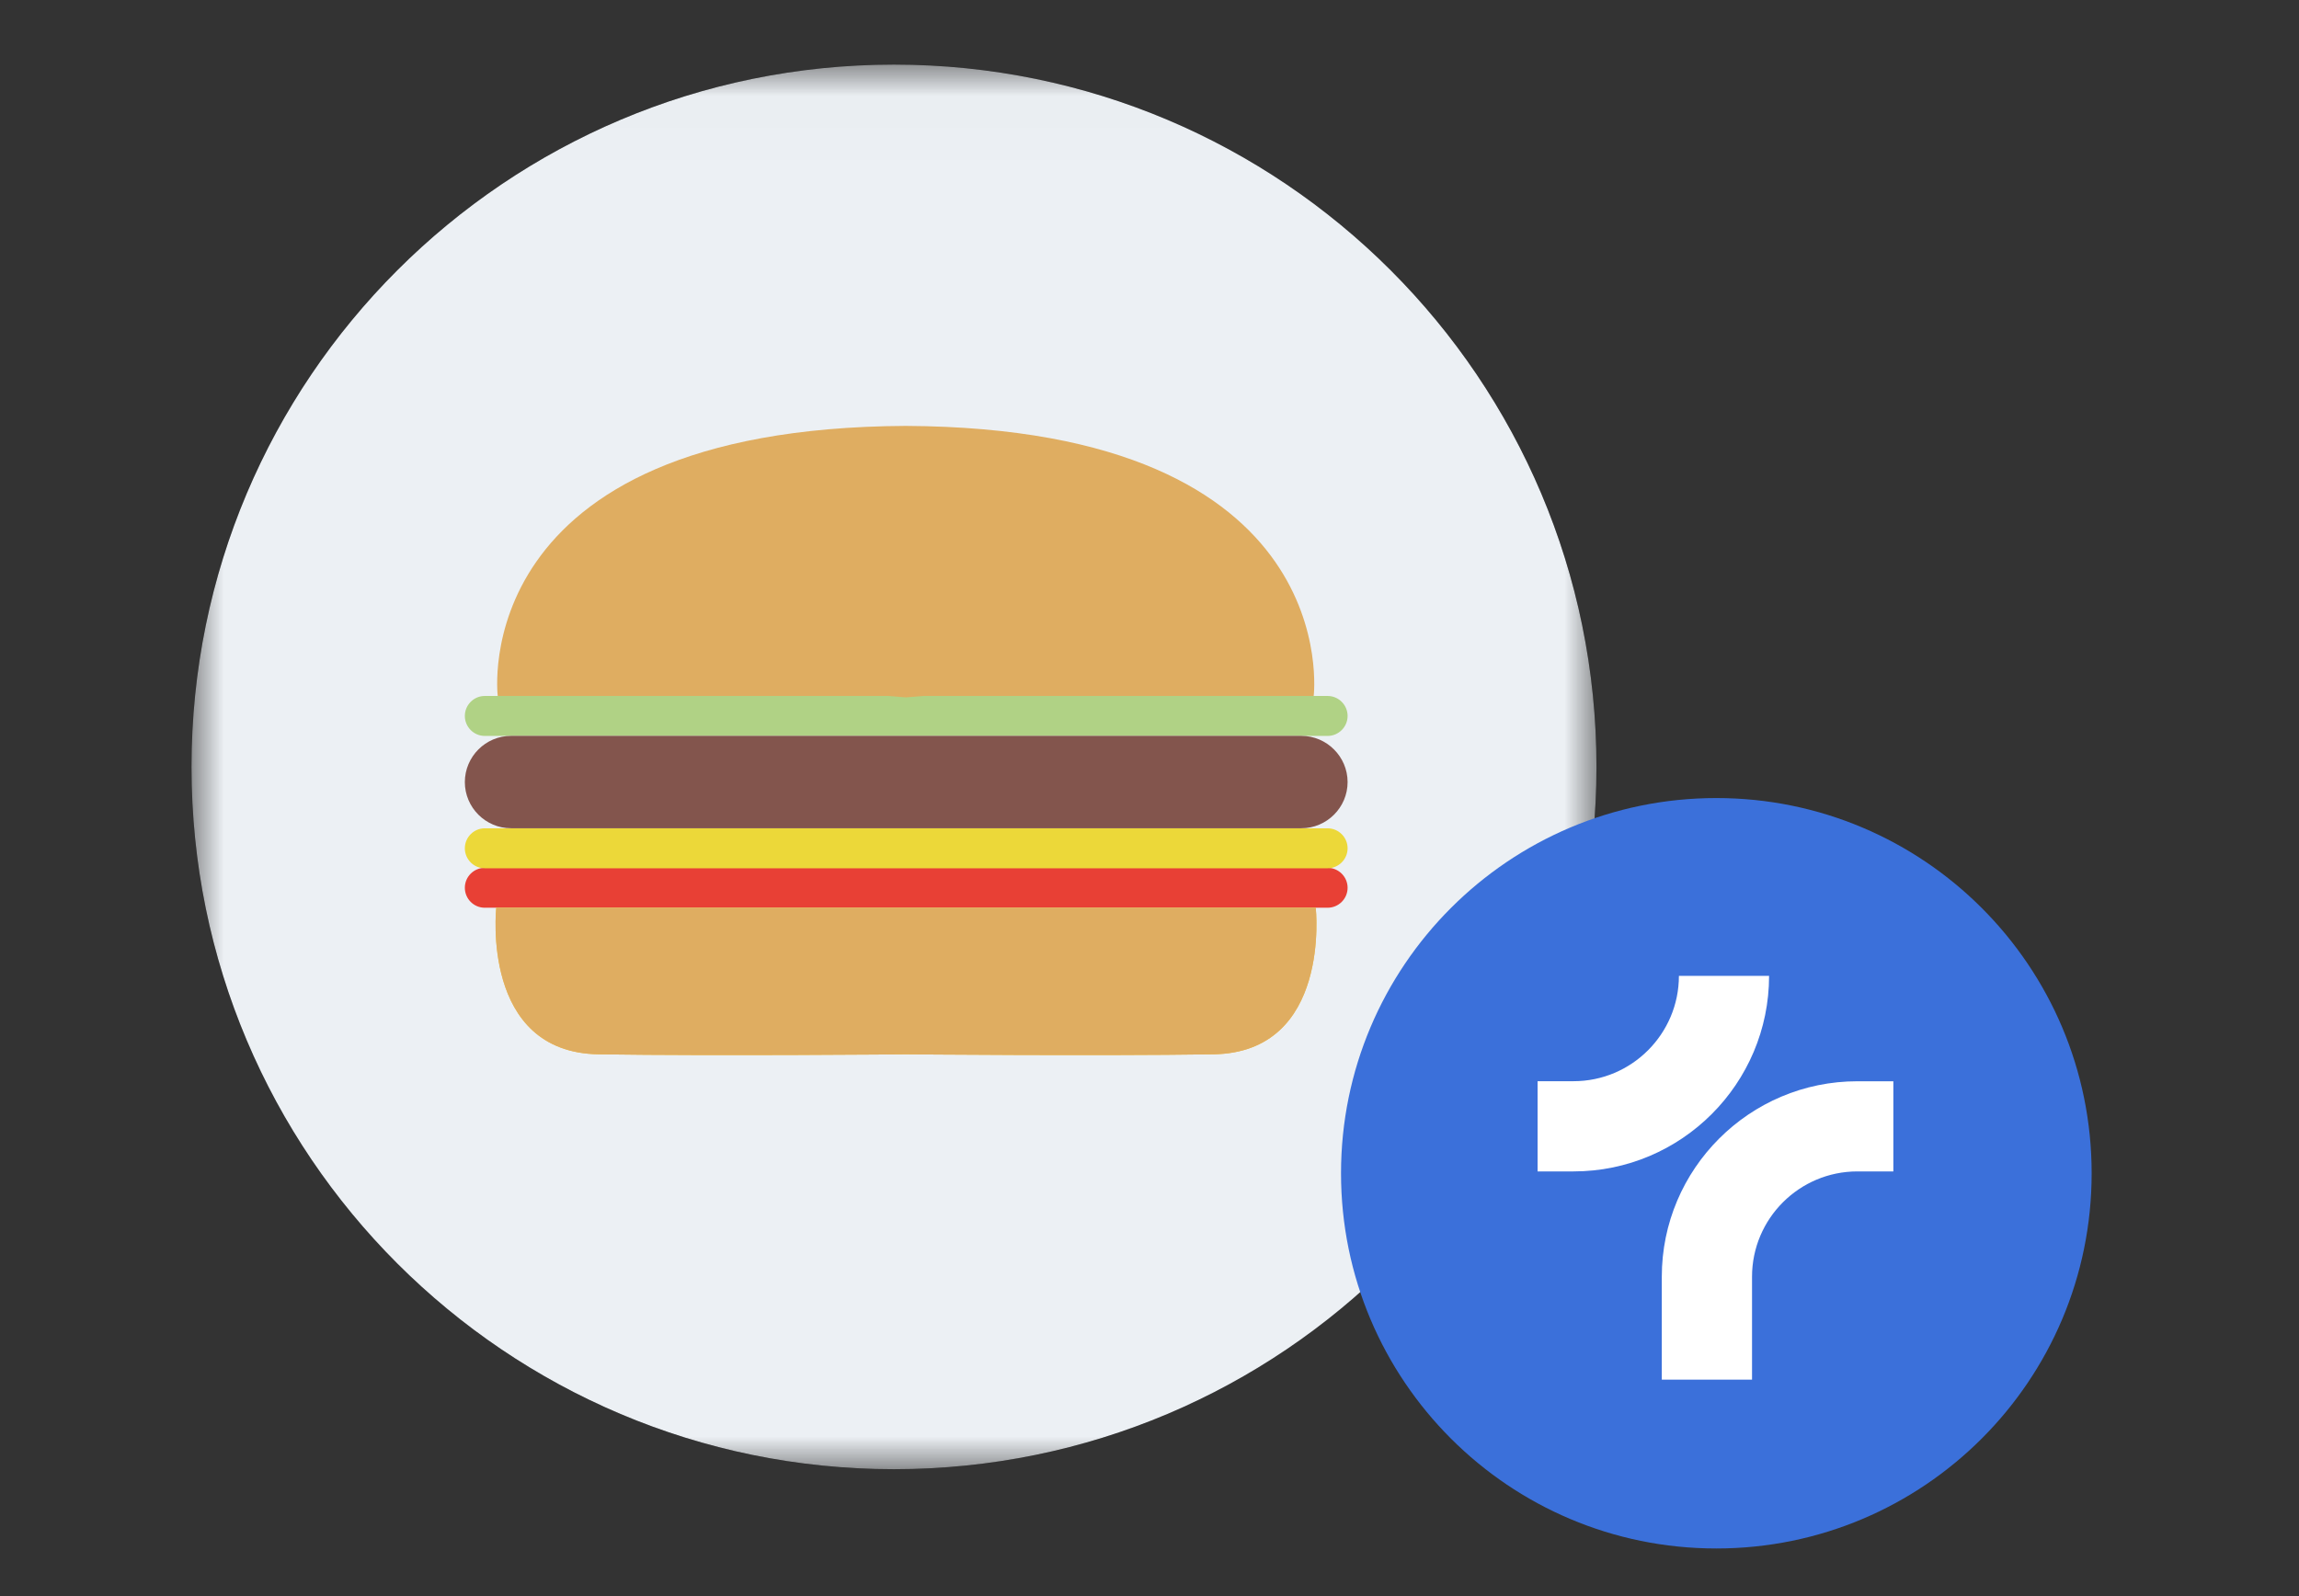 <svg width="36" height="25" viewBox="0 0 36 25" fill="none" xmlns="http://www.w3.org/2000/svg">
<rect x="0" y="0" width="36" height="25" fill="#333333" stroke="none"/>
<g clip-path="url(#clip0_541_435)">
<mask id="mask0_541_435" style="mask-type:luminance" maskUnits="userSpaceOnUse" x="2" y="1" width="23" height="23">
<path d="M24.999 1.012H2.999V23.012H24.999V1.012Z" fill="white"/>
</mask>
<g mask="url(#mask0_541_435)">
<path d="M13.999 23.012C20.074 23.012 24.999 18.087 24.999 12.012C24.999 5.937 20.074 1.012 13.999 1.012C7.924 1.012 2.999 5.937 2.999 12.012C2.999 18.087 7.924 23.012 13.999 23.012Z" fill="black"/>
<path d="M13.999 23.012C20.074 23.012 24.999 18.087 24.999 12.012C24.999 5.937 20.074 1.012 13.999 1.012C7.924 1.012 2.999 5.937 2.999 12.012C2.999 18.087 7.924 23.012 13.999 23.012Z" fill="#ECF0F4"/>
<path fill-rule="evenodd" clip-rule="evenodd" d="M20.789 10.901H7.591C7.419 10.901 7.279 11.042 7.279 11.214C7.279 11.386 7.419 11.527 7.591 11.527H20.789C20.961 11.527 21.102 11.386 21.102 11.214C21.102 11.042 20.961 10.901 20.789 10.901Z" fill="#B0D285"/>
<path fill-rule="evenodd" clip-rule="evenodd" d="M20.789 13.593H7.591C7.419 13.593 7.279 13.733 7.279 13.905C7.279 14.078 7.419 14.218 7.591 14.218H20.789C20.961 14.218 21.102 14.078 21.102 13.905C21.102 13.733 20.961 13.593 20.789 13.593Z" fill="#E84035"/>
<path fill-rule="evenodd" clip-rule="evenodd" d="M20.378 11.526H8.002C7.604 11.526 7.279 11.852 7.279 12.25C7.279 12.648 7.604 12.973 8.002 12.973H20.378C20.776 12.973 21.102 12.648 21.102 12.25C21.102 11.852 20.776 11.526 20.378 11.526Z" fill="#83554D"/>
<path fill-rule="evenodd" clip-rule="evenodd" d="M20.789 12.974H7.591C7.419 12.974 7.279 13.115 7.279 13.287C7.279 13.459 7.419 13.6 7.591 13.6H20.789C20.961 13.6 21.102 13.459 21.102 13.287C21.102 13.115 20.961 12.974 20.789 12.974Z" fill="#ECD839"/>
<path fill-rule="evenodd" clip-rule="evenodd" d="M13.906 10.901H7.794C7.794 10.901 7.274 6.705 14.183 6.671C21.091 6.705 20.571 10.901 20.571 10.901H14.459L14.183 10.923L13.906 10.901Z" fill="#DFAD61"/>
<path fill-rule="evenodd" clip-rule="evenodd" d="M14.159 14.218H7.771C7.771 14.218 7.522 16.486 9.375 16.514C11.228 16.541 14.187 16.514 14.187 16.514C14.187 16.514 17.146 16.541 18.999 16.514C20.852 16.486 20.603 14.218 20.603 14.218H14.159Z" fill="#F9C33D"/>
<path fill-rule="evenodd" clip-rule="evenodd" d="M14.159 14.218H7.771C7.771 14.218 7.522 16.486 9.375 16.514C11.228 16.541 14.187 16.514 14.187 16.514C14.187 16.514 17.146 16.541 18.999 16.514C20.852 16.486 20.603 14.218 20.603 14.218H14.159Z" fill="#DFAD61"/>
</g>
<path d="M26.876 12.5C23.63 12.5 20.999 15.132 20.999 18.377C20.999 21.623 23.63 24.254 26.876 24.254C30.122 24.254 32.753 21.623 32.753 18.377C32.753 15.132 30.122 12.5 26.876 12.5Z" fill="#3B70DA"/>
<path d="M27.435 21.61H26.022V19.998C26.022 18.309 27.396 16.936 29.085 16.936H29.648V18.348H29.085C28.175 18.348 27.435 19.088 27.435 19.998V21.61Z" fill="white"/>
<path d="M24.64 18.348H24.077V16.935H24.64C25.549 16.935 26.29 16.195 26.29 15.285H27.702C27.702 16.974 26.328 18.348 24.64 18.348Z" fill="white"/>
</g>
<defs>
<clipPath id="clip0_541_435">
<rect width="34.971" height="24" fill="white" transform="translate(0.514 0.5)"/>
</clipPath>
</defs>
</svg>
